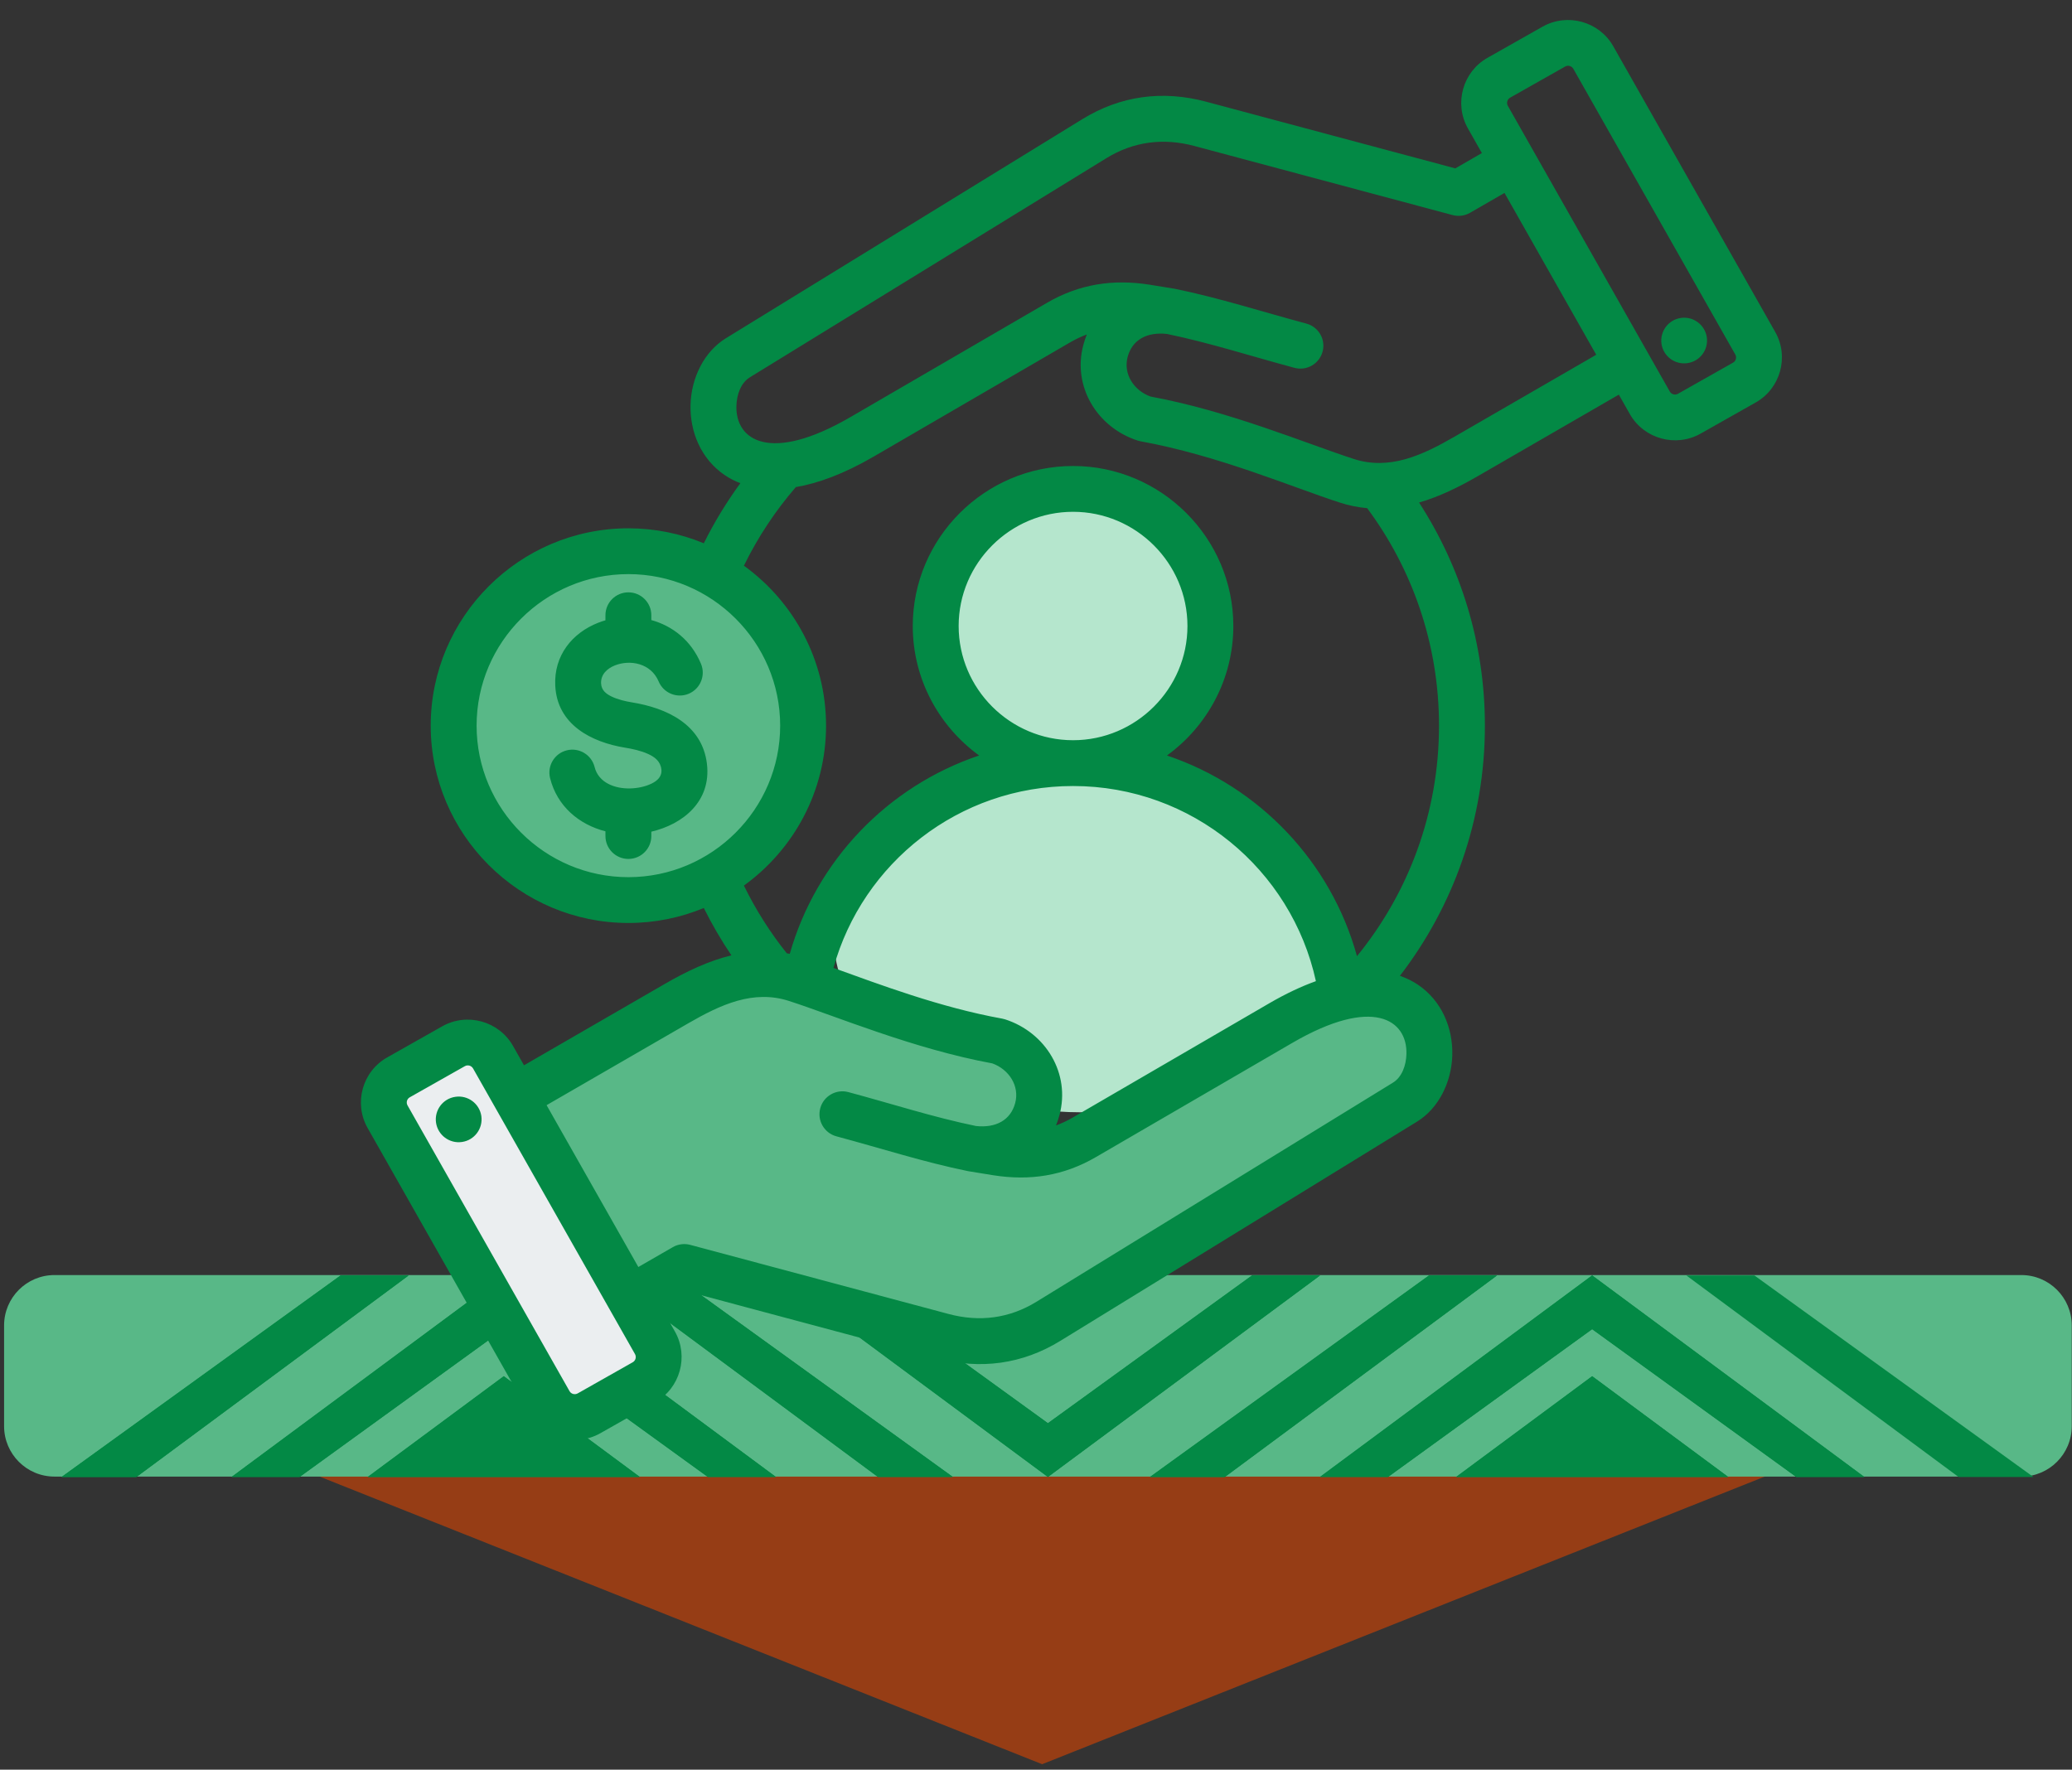 <?xml version="1.0" encoding="UTF-8" standalone="no"?>
<!DOCTYPE svg PUBLIC "-//W3C//DTD SVG 1.1//EN" "http://www.w3.org/Graphics/SVG/1.1/DTD/svg11.dtd">
<svg width="100%" height="100%" viewBox="0 0 343 293" version="1.1" xmlns="http://www.w3.org/2000/svg" xmlns:xlink="http://www.w3.org/1999/xlink" xml:space="preserve" xmlns:serif="http://www.serif.com/" style="fill-rule:evenodd;clip-rule:evenodd;stroke-linejoin:round;stroke-miterlimit:2;">
    <rect x="0" y="0" width="343" height="293" fill="#333333" stroke="none"/>
    <g transform="matrix(1,0,0,1,-2795.63,-1295.98)">
        <g transform="matrix(1.869,0,0,1,-2844.12,140.621)">
            <g transform="matrix(0.561,0,0,1.049,1436.94,-215.971)">
                <circle cx="2986.78" cy="1408.24" r="22.583" style="fill:rgb(181,230,205);"/>
            </g>
        </g>
        <g transform="matrix(1.869,0,0,1,-2844.12,140.621)">
            <g transform="matrix(0.972,0,0,1.291,210.166,-507.671)">
                <circle cx="2986.78" cy="1408.24" r="22.583" style="fill:rgb(181,230,205);"/>
            </g>
        </g>
        <g transform="matrix(1.869,0,0,1,-2844.12,140.621)">
            <g transform="matrix(0.683,0,0,1.25,1086.05,-504.626)">
                <ellipse cx="2908.11" cy="1423.66" rx="23" ry="22.667" style="fill:rgb(88,184,135);"/>
            </g>
        </g>
        <g transform="matrix(1.869,0,0,1,-2844.12,140.621)">
            <g transform="matrix(1,0,0,1,745.574,-864)">
                <g transform="matrix(-7.257,-1.66058e-15,4.71863e-16,-7.2,2307.25,2311.46)">
                    <path d="M2.618,7.855L-18.329,7.855L-7.855,0L2.618,7.855Z" style="fill:rgb(150,61,21);fill-rule:nonzero;"/>
                </g>
                <g transform="matrix(0.535,0,0,1,1362.56,864)">
                    <g transform="matrix(0.975,0,0,0.467,1517.25,672.592)">
                        <path d="M539.004,1503.68C539.004,1493.83 535.172,1485.82 530.452,1485.82L196.469,1485.82C191.749,1485.82 187.917,1493.83 187.917,1503.68L187.917,1539.4C187.917,1549.26 191.749,1557.27 196.469,1557.27L530.452,1557.27C535.172,1557.27 539.004,1549.26 539.004,1539.4L539.004,1503.68Z" style="fill:rgb(88,184,135);"/>
                    </g>
                    <g transform="matrix(2.151,0,0,2.124,1980.28,1383.22)">
                        <path d="M2.618,7.855L-18.329,7.855L-7.855,0L2.618,7.855Z" style="fill:rgb(3,137,69);fill-rule:nonzero;"/>
                    </g>
                    <g transform="matrix(2.151,0,0,2.124,1800.09,1383.22)">
                        <path d="M2.618,7.855L-18.329,7.855L-7.855,0L2.618,7.855Z" style="fill:rgb(3,137,69);fill-rule:nonzero;"/>
                    </g>
                    <g transform="matrix(2.151,0,0,2.124,1816.98,1366.53)">
                        <path d="M0,15.71L-15.71,4.189L-31.421,15.71L-36.657,15.71L-15.71,0L5.237,15.71L0,15.71Z" style="fill:rgb(3,137,69);fill-rule:nonzero;"/>
                    </g>
                    <g transform="matrix(2.151,0,0,2.124,1907.07,1399.9)">
                        <path d="M0,-15.71L-15.71,-4.189L-31.421,-15.71L-36.657,-15.71L-15.71,0L5.237,-15.71L0,-15.71Z" style="fill:rgb(3,137,69);fill-rule:nonzero;"/>
                    </g>
                    <g transform="matrix(2.151,0,0,2.124,1997.17,1366.53)">
                        <path d="M0,15.71L-15.71,4.189L-31.42,15.71L-36.657,15.71L-15.71,0L5.237,15.71L0,15.71Z" style="fill:rgb(3,137,69);fill-rule:nonzero;"/>
                    </g>
                    <g transform="matrix(-1.736,1.254,1.27,1.714,1734.6,1406.86)">
                        <path d="M-19.306,-9.401L7.299,-9.401L2.649,-5.999L-23.533,-6.309L-19.306,-9.401Z" style="fill:rgb(3,137,69);fill-rule:nonzero;"/>
                    </g>
                    <g transform="matrix(-1.736,1.254,1.27,1.714,1914.79,1406.86)">
                        <path d="M-19.306,-9.401L7.299,-9.401L2.649,-5.999L-23.533,-6.309L-19.306,-9.401Z" style="fill:rgb(3,137,69);fill-rule:nonzero;"/>
                    </g>
                    <g transform="matrix(1.736,1.254,1.27,-1.714,1824.69,1359.57)">
                        <path d="M-3.072,-6.309L23.533,-6.309L18.883,-9.711L-7.299,-9.401L-3.072,-6.309Z" style="fill:rgb(3,137,69);fill-rule:nonzero;"/>
                    </g>
                    <g transform="matrix(2.151,0,0,2.124,1980.28,1383.22)">
                        <path d="M2.618,7.855L-18.329,7.855L-7.855,0L2.618,7.855Z" style="fill:rgb(3,137,69);fill-rule:nonzero;"/>
                    </g>
                    <g transform="matrix(2.151,0,0,2.124,1800.09,1383.22)">
                        <path d="M2.618,7.855L-18.329,7.855L-7.855,0L2.618,7.855Z" style="fill:rgb(3,137,69);fill-rule:nonzero;"/>
                    </g>
                    <g transform="matrix(2.151,0,0,2.124,1816.98,1366.53)">
                        <path d="M0,15.71L-15.71,4.189L-31.421,15.71L-36.657,15.71L-15.71,0L5.237,15.71L0,15.71Z" style="fill:rgb(3,137,69);fill-rule:nonzero;"/>
                    </g>
                    <g transform="matrix(2.151,0,0,2.124,1907.07,1399.9)">
                        <path d="M0,-15.71L-15.71,-4.189L-31.421,-15.71L-36.657,-15.71L-15.71,0L5.237,-15.71L0,-15.71Z" style="fill:rgb(3,137,69);fill-rule:nonzero;"/>
                    </g>
                    <g transform="matrix(2.151,0,0,2.124,1997.17,1366.53)">
                        <path d="M0,15.71L-15.71,4.189L-31.42,15.71L-36.657,15.71L-15.71,0L5.237,15.71L0,15.71Z" style="fill:rgb(3,137,69);fill-rule:nonzero;"/>
                    </g>
                    <g transform="matrix(-1.736,1.254,1.27,1.714,1734.6,1406.86)">
                        <path d="M-19.306,-9.401L7.299,-9.401L2.649,-5.999L-23.533,-6.309L-19.306,-9.401Z" style="fill:rgb(3,137,69);fill-rule:nonzero;"/>
                    </g>
                    <g transform="matrix(1.736,1.254,-1.27,1.714,2011.82,1406.86)">
                        <path d="M-19.306,-9.401L7.299,-9.401L2.649,-5.999L-23.533,-6.309L-19.306,-9.401Z" style="fill:rgb(3,137,69);fill-rule:nonzero;"/>
                    </g>
                    <g transform="matrix(-1.736,1.254,1.27,1.714,1914.79,1406.86)">
                        <path d="M-19.306,-9.401L7.299,-9.401L2.649,-5.999L-23.533,-6.309L-19.306,-9.401Z" style="fill:rgb(3,137,69);fill-rule:nonzero;"/>
                    </g>
                    <g transform="matrix(1.736,1.254,1.27,-1.714,1824.69,1359.57)">
                        <path d="M-3.072,-6.309L23.533,-6.309L18.883,-9.711L-7.299,-9.401L-3.072,-6.309Z" style="fill:rgb(3,137,69);fill-rule:nonzero;"/>
                    </g>
                </g>
            </g>
        </g>
        <g transform="matrix(1.869,0,0,1,-2844.12,140.621)">
            <g transform="matrix(0.561,0,0,1.049,1443.77,-215.971)">
                <path d="M2864.22,1481.66L2867.56,1475.66L2876.22,1472.33L2882.89,1475.66L2907.56,1522.33L2894.89,1531L2888.89,1526.33L2872.89,1501L2864.22,1481.66Z" style="fill:rgb(235,238,240);"/>
            </g>
        </g>
        <g transform="matrix(1.869,0,0,1,-2844.12,140.621)">
            <g transform="matrix(0.561,0,0,1.049,1443.77,-215.971)">
                <path d="M2888.81,1479L2915.48,1462.33L2922.81,1460.33L2931.48,1461.66L2954.81,1469.66L2964.15,1473.66L2967.48,1480.33L2966.15,1489L2976.15,1485.66L3009.48,1466.33L3018.81,1461.66L3027.48,1465.66L3029.48,1476.33L3023.48,1481.66L2972.81,1512.33L2966.15,1517L2957.48,1518.33L2945.48,1516.33L2931.48,1513L2917.48,1508.33L2910.15,1506.33L2904.15,1511L2888.81,1479Z" style="fill:rgb(88,184,135);"/>
            </g>
        </g>
        <g transform="matrix(1.869,0,0,1,-2844.12,140.621)">
            <g id="scholarship_18251488.svg" transform="matrix(0.254,0,0,0.474,3112.42,1276.22)">
                <g transform="matrix(1,0,0,1,-255,-255)">
                    <path d="M111.866,456.515L116.747,465.14C116.751,465.147 116.754,465.153 116.758,465.16C121.636,473.837 118.542,484.909 109.915,489.781L90.709,500.667C90.701,500.672 90.693,500.676 90.685,500.681C82.007,505.559 70.936,502.464 66.061,493.833L9.582,394.037C4.659,385.351 7.754,374.268 16.393,369.389L35.621,358.503L35.628,358.499C44.262,353.623 55.339,356.687 60.256,365.321L60.266,365.339L64.111,372.132L113.364,343.616C120.939,339.235 128.599,335.621 136.44,333.729C132.88,328.453 129.662,322.928 126.816,317.184C118.703,320.555 109.817,322.416 100.511,322.416C62.555,322.416 31.582,291.443 31.582,253.488C31.582,215.532 62.555,184.559 100.511,184.559C109.817,184.559 118.703,186.421 126.816,189.791C130.472,182.412 134.744,175.393 139.565,168.8C137.581,168.046 135.803,167.113 134.225,166.055C125.841,160.43 121.934,150.839 122.184,141.413C122.437,131.877 127.017,122.788 134.495,118.182L258.759,41.674C272.121,33.427 286.757,31.487 301.919,35.532L301.928,35.535L388.868,58.835L398.134,53.485L393.253,44.86C393.249,44.853 393.246,44.847 393.242,44.84C388.364,36.163 391.458,25.091 400.085,20.219L419.291,9.333C419.299,9.328 419.307,9.324 419.315,9.319C427.993,4.441 439.064,7.536 443.939,16.167L500.418,115.963C505.341,124.649 502.246,135.732 493.607,140.611L474.379,151.497L474.372,151.501C465.738,156.377 454.661,153.313 449.744,144.679L449.734,144.661L445.889,137.868L396.636,166.384C389.922,170.267 383.141,173.547 376.227,175.56C390.751,198.005 399.184,224.76 399.184,253.488C399.184,286.372 388.136,316.672 369.548,340.88C371.892,341.682 373.965,342.731 375.775,343.945C384.159,349.57 388.066,359.161 387.816,368.587C387.563,378.123 382.983,387.212 375.505,391.818L251.241,468.326C237.879,476.573 223.243,478.513 208.081,474.468L208.072,474.465L121.132,451.165L111.866,456.515ZM71.991,386.058L103.985,442.59L116.001,435.652C117.838,434.591 120.022,434.303 122.072,434.853L212.207,459.009C222.965,461.878 233.357,460.562 242.837,454.711L242.845,454.706L367.115,378.194C370.267,376.253 371.715,372.181 371.822,368.162C372.139,356.227 360.123,347.939 331.995,364.325L263.514,404.209C252.285,410.753 240.517,412.57 227.69,410.529C227.681,410.527 227.672,410.526 227.663,410.524C227.663,410.524 219.167,409.142 219.164,409.141C219.056,409.124 218.948,409.104 218.841,409.082C218.837,409.081 218.833,409.08 218.83,409.08C203.352,405.902 188.996,401.228 173.068,396.948C168.803,395.802 166.272,391.41 167.418,387.146C168.564,382.882 172.956,380.35 177.22,381.496C192.713,385.659 206.68,390.227 221.718,393.339C228.658,394.089 233.788,391.294 235.386,385.341L235.387,385.337C236.999,379.347 233.222,373.569 227.42,371.467C199.947,366.408 173.064,355.023 156.571,349.675L156.567,349.674C144.106,345.627 132.72,350.905 121.375,357.467L71.991,386.058ZM172.028,338.11C187.925,343.841 209.217,351.919 230.861,355.83C231.214,355.894 231.562,355.981 231.903,356.092C246.108,360.691 254.718,375.067 250.839,389.491C250.498,390.761 250.094,391.979 249.629,393.143C251.599,392.418 253.54,391.503 255.458,390.385L323.941,350.5C329.829,347.07 335.262,344.533 340.254,342.741C331.766,303.769 297.064,274.58 255.569,274.58C215.734,274.58 182.161,301.479 172.028,338.11ZM140.796,309.357C144.915,317.802 149.937,325.723 155.738,332.997C156.088,333.061 156.437,333.129 156.787,333.201C166.027,300.637 190.927,274.652 222.823,263.917C208.82,253.736 199.676,237.231 199.676,218.686C199.676,187.935 224.818,162.793 255.569,162.793C286.32,162.793 311.463,187.935 311.463,218.686C311.463,237.231 302.319,253.736 288.315,263.917C320.476,274.742 345.525,301.07 354.578,334.016C372.463,312.053 383.184,284.024 383.184,253.488C383.184,225.03 373.874,198.749 358.13,177.527C354.956,177.243 351.746,176.601 348.492,175.544C332.358,170.312 306.02,159.027 279.139,154.17C278.786,154.106 278.438,154.019 278.097,153.908C263.892,149.309 255.282,134.933 259.161,120.509C259.502,119.239 259.906,118.021 260.371,116.857C258.401,117.582 256.46,118.497 254.542,119.615L186.059,159.5C175.598,165.594 166.572,168.868 158.906,170.16C151.752,178.451 145.647,187.672 140.796,197.618C158.127,210.16 169.439,230.549 169.439,253.488C169.439,276.427 158.127,296.815 140.796,309.357ZM406.015,67.41L393.999,74.348C392.162,75.409 389.978,75.697 387.928,75.147L297.793,50.991C287.035,48.122 276.643,49.438 267.163,55.289L267.155,55.294L142.885,131.806C139.733,133.747 138.285,137.819 138.178,141.838C137.861,153.773 149.877,162.061 178.005,145.675L246.486,105.791C257.715,99.247 269.483,97.43 282.31,99.471C282.319,99.473 282.328,99.474 282.337,99.476C282.337,99.476 290.833,100.858 290.836,100.859C290.944,100.876 291.052,100.896 291.159,100.918C291.163,100.919 291.167,100.92 291.17,100.92C306.648,104.098 321.004,108.772 336.932,113.052C341.197,114.198 343.728,118.59 342.582,122.854C341.436,127.118 337.044,129.65 332.78,128.504C317.287,124.341 303.32,119.773 288.282,116.661C281.342,115.911 276.212,118.706 274.614,124.659L274.613,124.663C273.001,130.653 276.778,136.431 282.58,138.533C310.053,143.592 336.936,154.977 353.429,160.325L353.433,160.326C365.894,164.373 377.28,159.095 388.625,152.533L438.009,123.942L406.015,67.41ZM255.569,258.58C277.517,258.58 295.463,240.634 295.463,218.686C295.463,196.738 277.517,178.793 255.569,178.793C233.621,178.793 215.676,196.738 215.676,218.686C215.676,240.634 233.621,258.58 255.569,258.58ZM46.35,373.235L46.343,373.223C45.768,372.232 44.495,371.867 43.497,372.43L24.275,383.313L24.268,383.316C23.277,383.876 22.937,385.151 23.502,386.147L23.504,386.152L79.985,485.952L79.989,485.958C80.552,486.956 81.836,487.297 82.839,486.736L102.025,475.862L102.036,475.856C103.034,475.292 103.375,474.008 102.813,473.004L46.35,373.235ZM40.181,383.141C44.54,382.492 48.588,385.502 49.237,389.861C49.86,394.22 46.85,398.294 42.491,398.917C38.132,399.565 34.084,396.529 33.435,392.17C32.812,387.811 35.822,383.764 40.181,383.141ZM463.65,136.765L463.657,136.777C464.232,137.768 465.505,138.133 466.503,137.57L485.725,126.687L485.732,126.684C486.723,126.124 487.063,124.849 486.498,123.853L486.496,123.848L430.015,24.048L430.011,24.042C429.448,23.044 428.164,22.703 427.161,23.264L407.975,34.138L407.964,34.144C406.966,34.708 406.625,35.992 407.187,36.996L463.65,136.765ZM469.819,126.859C465.46,127.508 461.412,124.498 460.763,120.139C460.14,115.78 463.15,111.706 467.509,111.083C471.868,110.435 475.916,113.471 476.565,117.83C477.188,122.189 474.178,126.236 469.819,126.859ZM100.511,306.416C129.656,306.416 153.439,282.633 153.439,253.488C153.439,224.342 129.656,200.559 100.511,200.559C71.365,200.559 47.582,224.342 47.582,253.488C47.582,282.633 71.365,306.416 100.511,306.416ZM92.511,216.69L92.511,214.926C92.511,210.511 96.095,206.926 100.511,206.926C104.926,206.926 108.511,210.511 108.511,214.926L108.511,216.609C115.761,218.619 122.325,223.553 125.822,231.871C127.533,235.941 125.617,240.635 121.547,242.346C117.477,244.057 112.783,242.142 111.072,238.071C108.349,231.594 101.053,230.383 95.842,232.435C93.136,233.5 90.839,235.585 90.991,238.761C91.107,241.129 92.755,242.391 94.58,243.284C96.823,244.38 99.422,244.978 101.86,245.38C113.558,247.293 126.199,252.871 127.897,266.778L127.898,266.789C129.486,279.938 119.549,287.955 108.511,290.523L108.511,292.049C108.511,296.465 104.926,300.049 100.511,300.049C96.095,300.049 92.511,296.465 92.511,292.049L92.511,290.405C83.37,288.057 75.67,281.707 73.205,271.809C72.139,267.524 74.751,263.18 79.036,262.113C83.32,261.046 87.665,263.659 88.732,267.943C90.095,273.419 95.765,275.548 101.115,275.422C103.61,275.363 106.325,274.844 108.617,273.72C110.583,272.757 112.319,271.258 112.014,268.711C111.665,265.868 109.618,264.395 107.365,263.373C104.836,262.226 101.962,261.609 99.277,261.17L99.269,261.169C87.748,259.272 75.679,253.238 75.01,239.541L75.009,239.536C74.497,228.934 80.954,221.101 89.981,217.547C90.805,217.222 91.65,216.936 92.511,216.69Z" style="fill:rgb(3,137,69);"/>
                </g>
            </g>
        </g>
    </g>
</svg>
